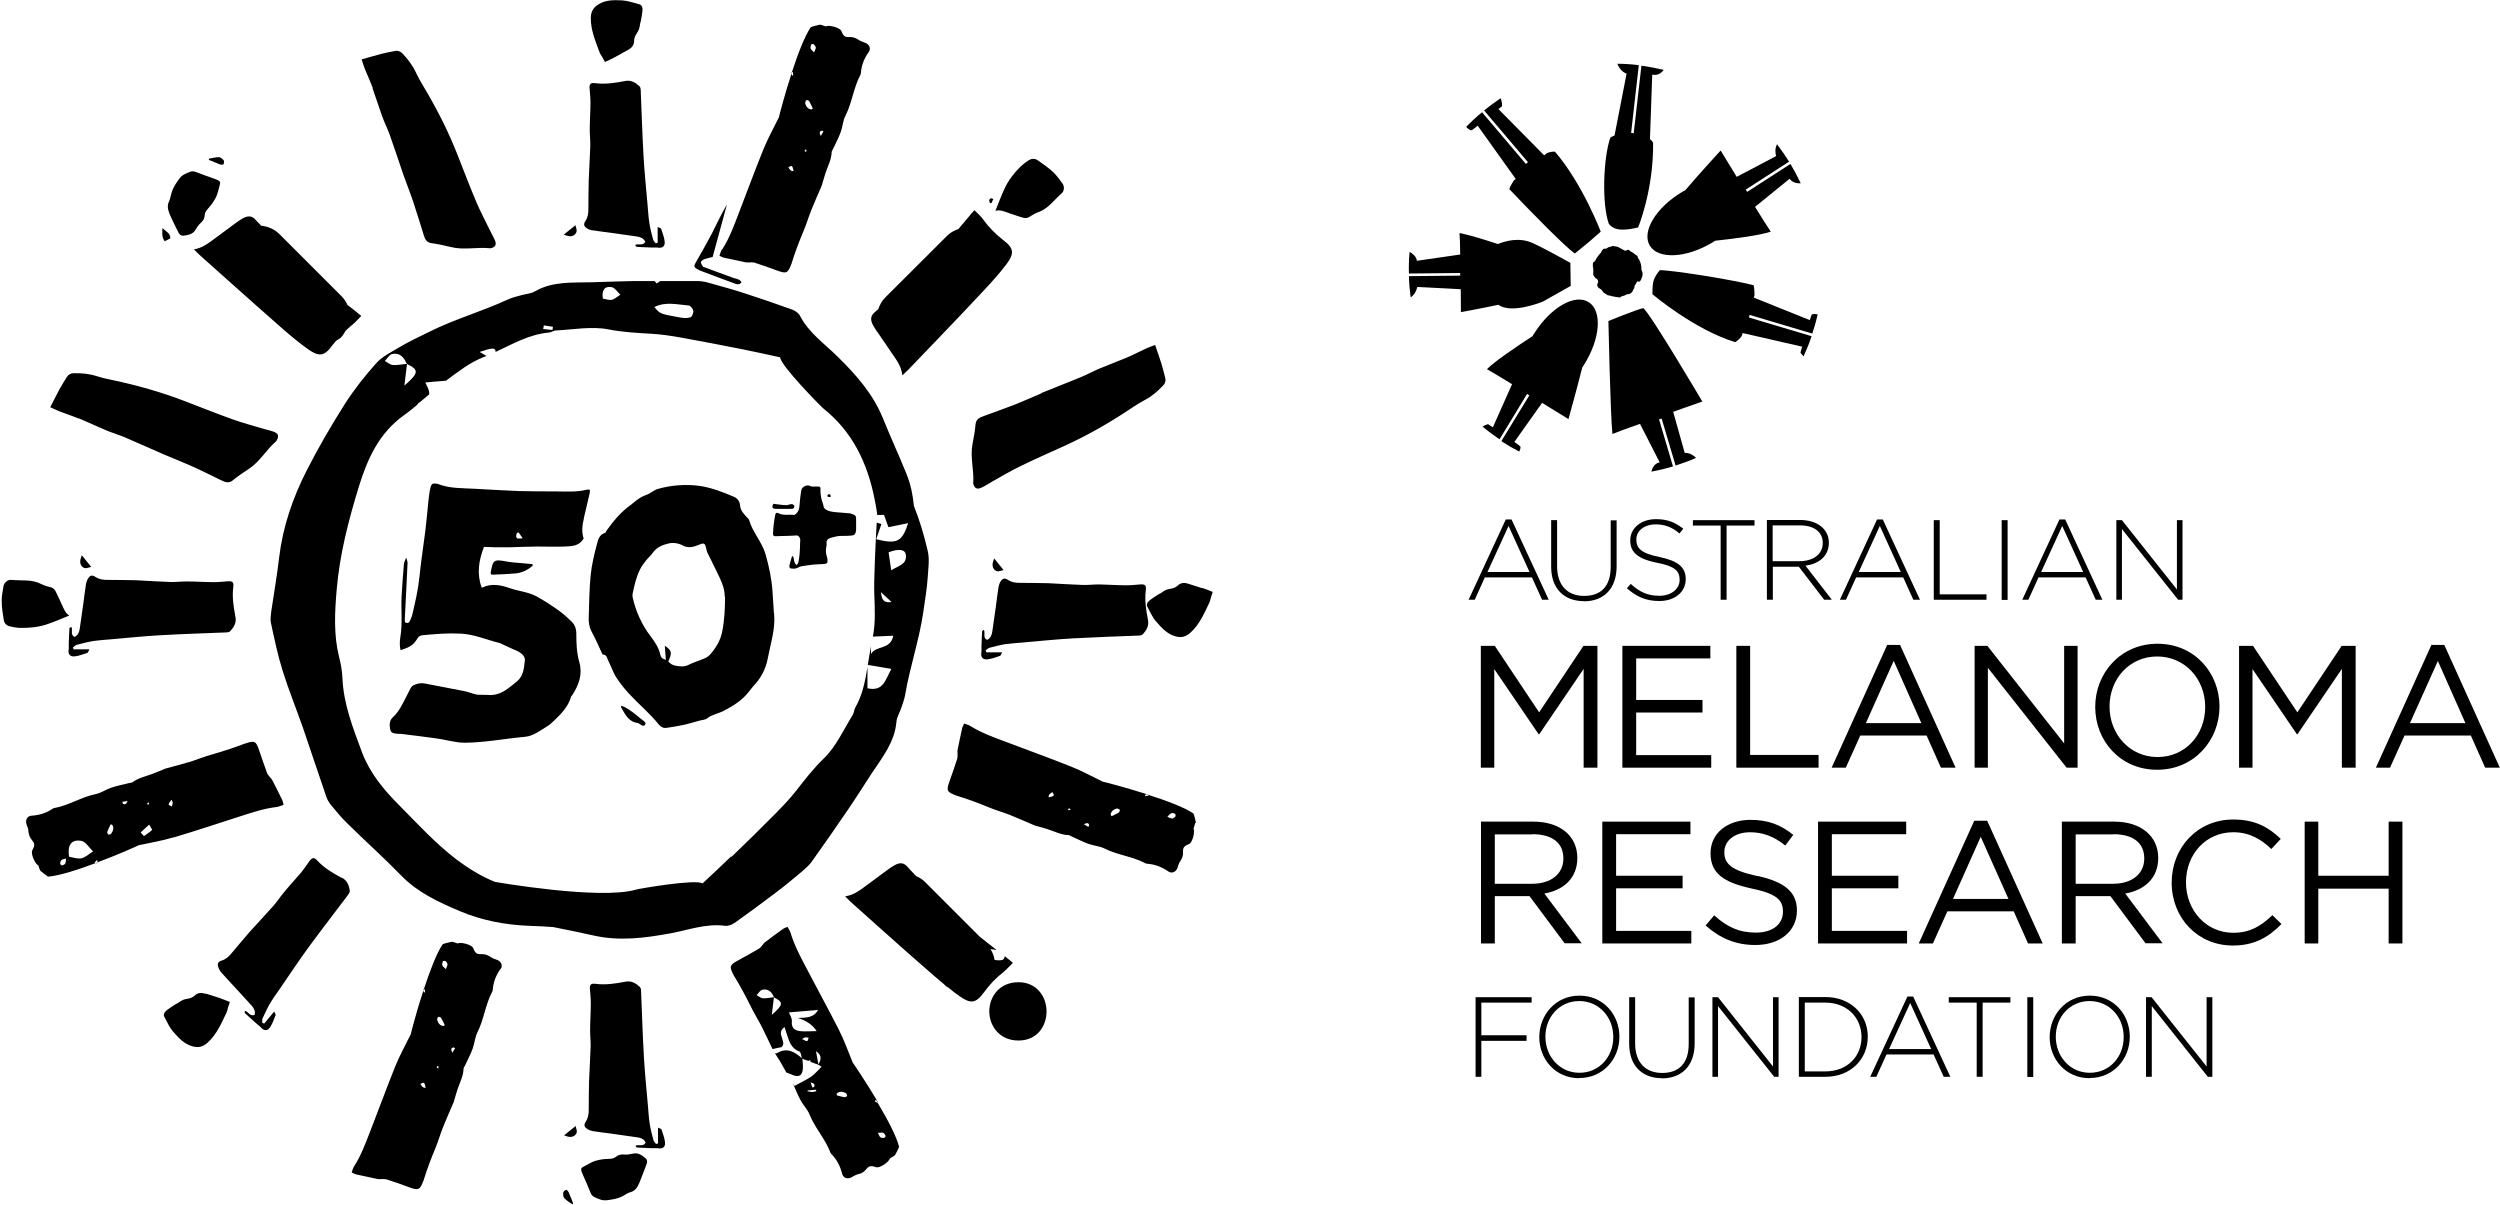 <svg width="193" height="93" viewBox="0 0 193 93" fill="none" xmlns="http://www.w3.org/2000/svg">
<path d="M137.119 12.049L134.074 13.653C133.387 12.521 132.834 11.618 132.834 11.618C132.834 11.618 131.285 13.302 130.099 14.69C130.018 14.731 129.951 14.771 129.87 14.812C127.835 16.024 126.717 17.884 127.364 18.962C128.01 20.04 130.18 19.932 132.201 18.719C132.268 18.679 132.336 18.625 132.417 18.584C133.939 18.423 135.866 18.167 136.702 17.884C136.486 17.574 136.028 16.833 135.489 15.97L138.157 13.801C138.386 14.124 138.777 14.165 139.019 14.151C138.777 13.639 138.507 13.141 138.224 12.655L134.883 14.812L134.775 14.636L138.117 12.48C137.82 12.009 137.51 11.564 137.187 11.133C137.025 11.456 137.039 11.766 137.119 12.063" fill="black"/>
<path d="M124.412 19.014C124.412 19.014 124.371 19.027 124.358 19.041C124.291 19.054 124.223 19.068 124.156 19.095C124.088 19.135 124.035 19.175 123.981 19.202C123.873 19.189 123.765 19.148 123.617 19.445C123.603 19.472 123.59 19.499 123.576 19.526C123.374 19.728 123.226 19.957 123.118 20.186C123.024 20.213 122.957 20.24 122.97 20.483V20.523C122.97 20.523 122.97 20.55 122.957 20.563C122.957 20.577 122.97 20.59 122.983 20.604C122.983 20.779 123.01 20.833 123.01 20.9C122.997 20.981 122.997 21.062 122.997 21.143C122.983 21.291 123.118 21.358 123.145 21.439C123.186 21.534 123.307 21.453 123.374 21.709C123.415 21.843 123.199 21.938 123.374 22.18C123.415 22.248 123.536 22.275 123.644 22.383C123.752 22.504 123.738 22.571 123.913 22.666C123.954 22.679 123.981 22.706 124.021 22.719C124.048 22.746 124.088 22.773 124.115 22.8C124.156 22.8 124.21 22.8 124.25 22.814C124.344 22.841 124.439 22.868 124.493 22.881C124.641 22.881 124.627 22.922 124.83 22.935C125.032 22.948 124.978 23.029 125.193 22.881C125.207 22.881 125.22 22.868 125.22 22.854C125.22 22.854 125.247 22.854 125.261 22.854C125.369 22.841 125.476 22.787 125.598 22.719C125.773 22.706 125.894 22.692 126.015 22.517C126.069 22.436 126.083 22.383 126.096 22.342C126.231 22.207 126.137 22.113 126.231 21.992C126.285 21.938 126.312 21.884 126.325 21.843C126.352 21.79 126.379 21.749 126.406 21.709C126.527 21.817 126.662 21.695 126.689 21.574C126.73 21.52 126.77 21.385 126.797 21.278C126.837 21.022 126.756 20.941 126.716 20.819C126.716 20.752 126.716 20.698 126.716 20.631C126.689 20.348 126.595 20.092 126.433 19.876C126.433 19.782 126.433 19.782 126.339 19.715C126.298 19.688 126.271 19.661 126.231 19.647C126.083 19.499 126.029 19.499 125.854 19.391C125.665 19.148 125.584 19.391 125.436 19.351C125.126 19.216 124.937 19 124.614 19.014C124.574 18.987 124.533 18.973 124.425 19.014" fill="black"/>
<path d="M115.68 23.529C116.691 24.283 119.103 23.286 119.103 23.286L121.259 22.073L121.232 20.294C121.232 20.294 119.292 19.203 118.308 18.758C117.284 18.3 116.233 18.597 115.64 18.839C114.494 18.462 113.322 18.111 112.675 17.99C112.702 18.273 112.716 18.907 112.729 19.648L109.387 20.133C109.334 19.769 109.01 19.553 108.821 19.445C108.768 19.998 108.754 20.564 108.768 21.116L112.729 21.076V21.278L108.768 21.319C108.781 21.871 108.835 22.424 108.902 22.962C109.199 22.747 109.347 22.464 109.414 22.154L112.77 22.329C112.783 23.326 112.783 24.094 112.783 24.094C112.783 24.094 114.211 23.838 115.68 23.529Z" fill="black"/>
<path d="M115.936 34.079C116.368 34.362 116.812 34.618 117.284 34.86C117.351 34.712 117.419 34.55 117.365 34.469C117.338 34.429 117.163 34.294 116.907 34.119L119.049 31.101C120.181 31.801 121.084 32.354 121.084 32.354C121.084 32.354 121.704 30.144 122.148 28.379C122.189 28.311 122.243 28.23 122.283 28.163C123.55 26.169 123.711 23.999 122.647 23.326C121.582 22.652 119.709 23.73 118.443 25.738C118.389 25.805 118.348 25.886 118.308 25.953C117.028 26.789 115.411 27.88 114.791 28.5C115.128 28.689 115.869 29.133 116.731 29.659L115.249 32.987C115.02 32.839 114.872 32.745 114.872 32.745C114.872 32.745 114.629 32.812 114.454 32.933C114.872 33.284 115.317 33.607 115.761 33.917L117.89 30.413L118.065 30.521L115.923 34.025L115.936 34.079Z" fill="black"/>
<path d="M127.592 22.733C127.592 22.733 130.785 25.442 133.952 26.412C134.316 26.21 134.464 25.927 134.464 25.927L134.532 25.711L139.126 26.762C139.046 27.032 138.992 27.22 138.992 27.22C138.992 27.22 139.1 27.382 139.234 27.517C139.463 27.018 139.679 26.493 139.854 25.954L135.017 24.512L135.071 24.31L139.908 25.752C140.002 25.455 140.097 25.159 140.178 24.862C140.231 24.66 140.272 24.458 140.326 24.269C140.151 24.242 139.935 24.215 139.868 24.296C139.841 24.323 139.787 24.485 139.719 24.714L135.394 22.976L135.448 22.787C135.448 22.787 135.448 22.235 135.38 22.019C133.548 21.547 128.885 20.833 128.131 20.86C127.484 21.642 127.605 22.032 127.565 22.747" fill="black"/>
<path d="M120.06 11.711C119.642 11.684 119.386 11.846 119.386 11.846L119.211 11.994L115.68 8.423C115.856 8.289 115.963 8.194 115.963 8.194C115.963 8.194 115.963 7.777 115.842 7.588C115.411 7.884 114.98 8.194 114.575 8.531L117.958 12.52L117.796 12.655L114.414 8.666C113.983 9.016 113.578 9.394 113.188 9.798C113.322 9.933 113.497 10.081 113.592 10.054C113.632 10.054 113.834 9.906 114.077 9.703L117.014 13.813L116.866 13.935C116.866 13.935 116.57 14.393 116.516 14.595C117.796 15.956 120.949 19.19 121.582 19.567C122.795 18.584 122.674 18.678 123.577 17.883C123.577 17.883 122.175 14.191 120.046 11.711" fill="black"/>
<path d="M124.169 24.798C124.169 24.798 124.318 31.939 124.479 33.503C124.83 33.354 125.652 33.058 126.608 32.721L128.131 35.699H128.104C127.7 35.793 127.552 36.144 127.484 36.413C128.05 36.305 128.616 36.171 129.155 36.009L128.077 32.371L128.279 32.317L129.357 35.942C129.896 35.766 130.422 35.578 130.934 35.349C130.651 35.066 130.354 34.958 130.058 34.958L129.169 31.791C130.422 31.347 131.419 30.996 131.419 30.996C131.419 30.996 127.417 24.218 126.864 23.787C126.325 23.895 124.169 24.784 124.169 24.784" fill="black"/>
<path d="M124.318 10.622C123.766 12.212 123.658 15.756 124.197 17.265C124.642 17.912 125.625 17.75 126.461 17.561C126.461 17.561 127.66 14.705 127.62 11.013C127.539 10.878 127.458 10.797 127.377 10.743L127.552 5.771C127.552 5.771 127.606 5.771 127.633 5.771C128.01 5.838 128.28 5.609 128.442 5.394C127.862 5.259 127.296 5.151 126.717 5.07L126.124 10.285L125.922 10.258L126.515 5.03C125.962 4.962 125.423 4.922 124.871 4.922C124.871 4.922 124.871 4.935 124.871 4.949C125.032 5.34 125.275 5.569 125.571 5.69L124.642 10.46C124.534 10.501 124.412 10.554 124.345 10.608" fill="black"/>
<path d="M119.049 46.302L118.267 44.577H114.629L113.848 46.302H113.376L116.246 40.103H116.691L119.561 46.302H119.062H119.049ZM116.462 40.602L114.831 44.16H118.079L116.462 40.602Z" fill="black"/>
<path d="M122.27 46.409C120.788 46.409 119.75 45.479 119.75 43.754V40.156H120.208V43.714C120.208 45.169 120.99 46.004 122.297 46.004C123.604 46.004 124.345 45.25 124.345 43.767V40.17H124.803V43.714C124.803 45.479 123.779 46.422 122.283 46.422" fill="black"/>
<path d="M128.077 46.398C127.093 46.398 126.339 46.075 125.598 45.414L125.894 45.077C126.568 45.697 127.201 45.994 128.104 45.994C129.007 45.994 129.667 45.482 129.667 44.767C129.667 44.094 129.33 43.716 127.929 43.447C126.447 43.15 125.854 42.652 125.854 41.709C125.854 40.779 126.689 40.078 127.835 40.078C128.724 40.078 129.317 40.321 129.95 40.819L129.654 41.183C129.074 40.684 128.495 40.482 127.821 40.482C126.918 40.482 126.325 40.994 126.325 41.641C126.325 42.315 126.662 42.706 128.117 43.002C129.546 43.299 130.139 43.797 130.139 44.7C130.139 45.711 129.29 46.398 128.104 46.398" fill="black"/>
<path d="M133.292 40.574V46.301H132.834V40.574H130.691V40.156H135.448V40.574H133.292Z" fill="black"/>
<path d="M140.825 46.301L138.871 43.754H136.863V46.301H136.405V40.143H138.992C140.313 40.143 141.188 40.87 141.188 41.894C141.188 42.945 140.42 43.525 139.383 43.673L141.417 46.301H140.838H140.825ZM140.717 41.908C140.717 41.086 140.07 40.56 138.952 40.56H136.849V43.323H138.925C139.949 43.323 140.717 42.811 140.717 41.921V41.908Z" fill="black"/>
<path d="M147.711 46.302L146.929 44.577H143.291L142.509 46.302H142.038L144.908 40.103H145.352L148.223 46.302H147.724H147.711ZM145.123 40.602L143.493 44.16H146.74L145.123 40.602Z" fill="black"/>
<path d="M149.287 46.301V40.156H149.745V45.883H153.357V46.301H149.287Z" fill="black"/>
<path d="M154.987 40.156H154.529V46.314H154.987V40.156Z" fill="black"/>
<path d="M161.792 46.302L161.01 44.577H157.372L156.59 46.302H156.119L158.989 40.103H159.434L162.304 46.302H161.805H161.792ZM159.204 40.602L157.574 44.16H160.821L159.204 40.602Z" fill="black"/>
<path d="M168.152 46.301L163.813 40.843V46.301H163.382V40.156H163.813L168.058 45.506V40.156H168.489V46.301H168.152Z" fill="black"/>
<path d="M118.834 56.678H118.78L115.357 51.652V59.265H114.32V49.859H115.398L118.82 54.993L122.243 49.859H123.321V59.265H122.257V51.638L118.834 56.678Z" fill="black"/>
<path d="M132.039 50.83H126.312V54.037H131.433V55.007H126.312V58.295H132.106V59.265H125.248V49.859H132.039V50.83Z" fill="black"/>
<path d="M134.046 49.859H135.111V58.281H140.393V59.265H134.046V49.859Z" fill="black"/>
<path d="M150.985 59.264H149.839L148.734 56.785H143.614L142.495 59.264H141.404L145.689 49.791H146.686L150.971 59.264H150.985ZM146.187 51.031L144.045 55.828H148.33L146.201 51.031H146.187Z" fill="black"/>
<path d="M159.353 49.859H160.39V59.265H159.541L153.464 51.557V59.265H152.44V49.859H153.424L159.353 57.392V49.859Z" fill="black"/>
<path d="M166.535 59.426C163.678 59.426 161.751 57.189 161.751 54.575C161.751 51.961 163.705 49.697 166.562 49.697C169.419 49.697 171.346 51.948 171.346 54.548C171.346 57.149 169.392 59.426 166.535 59.426ZM166.535 50.681C164.393 50.681 162.856 52.406 162.856 54.548C162.856 56.691 164.42 58.443 166.562 58.443C168.705 58.443 170.241 56.731 170.241 54.575C170.241 52.419 168.678 50.681 166.535 50.681Z" fill="black"/>
<path d="M177.369 56.678H177.315L173.893 51.652V59.265H172.855V49.859H173.933L177.356 54.993L180.778 49.859H181.856V59.265H180.792V51.638L177.369 56.678Z" fill="black"/>
<path d="M193 59.264H191.854L190.749 56.785H185.629L184.51 59.264H183.419L187.704 49.791H188.701L192.986 59.264H193ZM188.203 51.031L186.047 55.828H190.332L188.203 51.031Z" fill="black"/>
<path d="M120.801 72.835L118.079 69.183H115.398V72.835H114.333V63.43H118.376C120.451 63.43 121.771 64.548 121.771 66.233C121.771 67.809 120.693 68.725 119.224 68.981L122.108 72.822H120.801V72.835ZM118.295 64.413H115.398V68.227H118.281C119.696 68.227 120.693 67.499 120.693 66.273C120.693 65.047 119.804 64.4 118.295 64.4" fill="black"/>
<path d="M130.503 64.4H124.763V67.607H129.897V68.577H124.763V71.865H130.57V72.835H123.698V63.43H130.503V64.4Z" fill="black"/>
<path d="M135.664 67.618C137.753 68.077 138.723 68.845 138.723 70.287C138.723 71.917 137.375 72.954 135.516 72.954C134.02 72.954 132.807 72.456 131.675 71.445L132.336 70.664C133.319 71.553 134.249 71.998 135.556 71.998C136.863 71.998 137.645 71.338 137.645 70.381C137.645 69.492 137.173 68.993 135.206 68.589C133.05 68.117 132.053 67.416 132.053 65.867C132.053 64.317 133.36 63.293 135.138 63.293C136.513 63.293 137.483 63.684 138.44 64.452L137.82 65.274C136.944 64.56 136.068 64.25 135.111 64.25C133.885 64.25 133.117 64.923 133.117 65.786C133.117 66.648 133.602 67.187 135.664 67.632" fill="black"/>
<path d="M147.158 64.4H141.418V67.607H146.552V68.577H141.418V71.865H147.225V72.835H140.353V63.43H147.158V64.4Z" fill="black"/>
<path d="M157.709 72.834H156.564L155.459 70.355H150.338L149.22 72.834H148.128L152.413 63.361H153.411L157.696 72.834H157.709ZM152.912 64.601L150.77 69.398H155.055L152.912 64.601Z" fill="black"/>
<path d="M165.645 72.835L162.923 69.183H160.242V72.835H159.177V63.43H163.22C165.281 63.43 166.615 64.548 166.615 66.233C166.615 67.809 165.537 68.725 164.069 68.981L166.952 72.822H165.645V72.835ZM163.139 64.413H160.242V68.227H163.125C164.54 68.227 165.537 67.499 165.537 66.273C165.537 65.047 164.648 64.4 163.139 64.4" fill="black"/>
<path d="M172.37 72.995C169.661 72.995 167.653 70.865 167.653 68.144C167.653 65.422 169.648 63.266 172.41 63.266C174.121 63.266 175.132 63.872 176.075 64.761L175.348 65.543C174.553 64.788 173.663 64.249 172.397 64.249C170.308 64.249 168.758 65.934 168.758 68.117C168.758 70.3 170.335 72.011 172.397 72.011C173.69 72.011 174.526 71.512 175.428 70.65L176.129 71.337C175.145 72.334 174.067 72.995 172.37 72.995Z" fill="black"/>
<path d="M178.972 68.604V72.835H177.921V63.43H178.972V67.607H184.403V63.43H185.467V72.835H184.403V68.604H178.972Z" fill="black"/>
<path d="M114.36 77.402V79.922H117.85V80.353H114.36V83.129H113.915V76.984H118.241V77.402H114.36Z" fill="black"/>
<path d="M121.919 83.237C120.059 83.237 118.833 81.755 118.833 80.07C118.833 78.373 120.073 76.863 121.932 76.863C123.792 76.863 125.018 78.346 125.018 80.03C125.018 80.03 125.018 80.034 125.018 80.043C125.018 81.728 123.778 83.224 121.919 83.224M124.546 80.043C124.546 78.521 123.441 77.281 121.919 77.281C120.396 77.281 119.305 78.507 119.305 80.03C119.305 81.566 120.41 82.819 121.932 82.819C123.455 82.819 124.546 81.593 124.546 80.07V80.043Z" fill="black"/>
<path d="M128.293 83.237C126.811 83.237 125.773 82.307 125.773 80.582V76.984H126.232V80.542C126.232 81.997 127.013 82.832 128.32 82.832C129.627 82.832 130.368 82.078 130.368 80.596V76.998H130.827V80.542C130.827 82.307 129.802 83.25 128.307 83.25" fill="black"/>
<path d="M136.97 83.129L132.631 77.672V83.129H132.2V76.984H132.631L136.876 82.334V76.984H137.307V83.129H136.97Z" fill="black"/>
<path d="M140.919 83.129H138.871V76.971H140.919C142.846 76.971 144.193 78.291 144.193 80.029C144.193 81.781 142.859 83.129 140.919 83.129ZM143.708 80.056C143.708 78.601 142.63 77.402 140.919 77.402H139.329V82.711H140.919C142.63 82.711 143.708 81.539 143.708 80.07V80.056Z" fill="black"/>
<path d="M150.055 83.13L149.273 81.405H145.635L144.853 83.13H144.382L147.252 76.932H147.697L150.567 83.13H150.068H150.055ZM147.468 77.43L145.837 80.988H149.085L147.468 77.43Z" fill="black"/>
<path d="M153.059 77.402V83.129H152.601V77.402H150.445V76.984H155.202V77.402H153.059Z" fill="black"/>
<path d="M156.967 76.984H156.509V83.142H156.967V76.984Z" fill="black"/>
<path d="M161.32 83.237C159.461 83.237 158.234 81.755 158.234 80.07C158.234 78.373 159.474 76.863 161.334 76.863C163.193 76.863 164.419 78.346 164.419 80.03C164.419 80.03 164.419 80.034 164.419 80.043C164.419 81.728 163.18 83.224 161.32 83.224M163.948 80.043C163.948 78.521 162.843 77.281 161.32 77.281C159.797 77.281 158.706 78.507 158.706 80.03C158.706 81.566 159.811 82.819 161.334 82.819C162.856 82.819 163.948 81.593 163.948 80.07V80.043Z" fill="black"/>
<path d="M170.443 83.129L166.118 77.672V83.129H165.673V76.984H166.104L170.349 82.334V76.984H170.793V83.129H170.443Z" fill="black"/>
<path d="M64.125 38.366C64.138 38.191 64.085 38.124 63.963 38.164C63.923 38.164 63.882 38.232 63.869 38.272C63.869 38.299 63.909 38.353 63.95 38.366C64.004 38.38 64.071 38.366 64.125 38.366ZM61.053 39.283C61.053 39.283 61.106 39.283 61.147 39.283C61.228 39.269 61.309 39.229 61.322 39.135C61.336 39.027 61.268 38.959 61.187 38.932C61.133 38.905 61.066 38.932 60.999 38.932C60.904 38.946 60.81 39 60.729 39C60.527 39 60.312 38.973 60.109 38.946C59.975 38.932 59.826 38.905 59.705 38.892C59.57 39.148 59.624 39.283 59.894 39.283C60.285 39.283 60.689 39.283 61.08 39.283M61.457 41.331C61.592 41.331 61.659 41.385 61.726 41.493C61.807 41.627 61.78 41.762 61.767 41.91C61.767 42.207 61.753 42.503 61.726 42.8C61.713 43.002 61.672 43.217 61.632 43.406C61.619 43.487 61.551 43.554 61.497 43.622C61.376 43.527 61.336 43.419 61.309 43.298C61.295 43.19 61.268 43.069 61.241 42.961C61.214 42.961 61.187 42.948 61.16 42.934C61.16 42.961 61.133 42.988 61.12 43.015C61.053 43.244 60.985 43.473 60.931 43.703C60.931 43.756 60.985 43.878 61.026 43.878C61.201 43.905 61.389 43.932 61.565 43.837C61.686 43.77 61.821 43.716 61.956 43.703C62.252 43.649 62.548 43.622 62.845 43.581C63.007 43.568 63.168 43.568 63.33 43.554C63.451 43.554 63.572 43.554 63.694 43.527C63.855 43.5 63.882 43.46 63.882 43.312C63.882 43.19 63.882 43.069 63.828 42.961C63.761 42.719 63.734 42.476 63.788 42.234C63.801 42.153 63.828 42.072 63.815 41.991C63.775 41.708 63.909 41.574 64.192 41.506C64.475 41.425 64.745 41.358 65.041 41.371C65.284 41.371 65.513 41.371 65.755 41.344C65.931 41.331 66.025 41.25 66.065 41.075C66.092 40.994 66.092 40.9 66.092 40.805C66.092 40.59 66.092 40.374 66.092 40.159C66.092 39.822 66.092 39.781 65.688 39.647C65.621 39.62 65.553 39.633 65.486 39.62C65.162 39.593 64.826 39.566 64.502 39.539C64.26 39.512 64.004 39.485 63.775 39.35C63.68 39.283 63.613 39.229 63.586 39.121C63.559 38.892 63.438 38.676 63.397 38.434C63.357 38.218 63.33 38.016 63.343 37.8C63.343 37.585 63.316 37.558 63.101 37.558C62.885 37.558 62.656 37.612 62.454 37.477C62.454 37.477 62.427 37.477 62.414 37.477C62.131 37.464 61.888 37.625 61.848 37.908C61.794 38.259 61.753 38.609 61.726 38.973C61.713 39.242 61.659 39.485 61.443 39.673C61.389 39.714 61.322 39.768 61.282 39.754C60.891 39.7 60.473 39.822 60.096 39.62C59.975 39.552 59.88 39.593 59.853 39.727C59.8 40.01 59.746 40.293 59.719 40.576C59.692 40.778 59.692 40.994 59.678 41.196C59.678 41.331 59.719 41.398 59.853 41.398C59.975 41.398 60.096 41.385 60.217 41.385C60.608 41.385 61.012 41.358 61.403 41.344M49.154 55.224C48.777 54.941 48.427 54.631 47.968 54.483C47.968 54.536 47.941 54.563 47.941 54.59C48.251 55.116 48.494 55.709 49.222 55.816C49.316 55.83 49.397 55.911 49.491 55.965C49.599 56.032 49.707 56.072 49.801 55.951C49.882 55.83 49.801 55.749 49.707 55.668C49.518 55.533 49.343 55.385 49.168 55.237M55.946 46.034C55.946 45.522 55.77 45.063 55.568 44.619C55.258 43.959 54.935 43.325 54.612 42.665C54.571 42.571 54.544 42.476 54.531 42.382C54.423 41.91 54.369 41.883 53.924 42.072C53.52 42.234 53.129 42.342 52.685 42.099C52.388 41.937 51.957 41.87 51.634 41.951C51.162 42.059 50.69 42.247 50.394 42.678C50.246 42.894 50.044 43.056 49.882 43.258C49.72 43.473 49.545 43.689 49.424 43.932C49.114 44.538 48.966 45.212 48.831 45.872C48.817 45.953 48.831 46.047 48.844 46.128C49.087 47.206 49.532 48.203 50.205 49.093C50.542 49.537 50.852 49.982 50.973 50.534C51.014 50.736 51.122 50.858 51.404 50.939C51.391 50.736 51.378 50.575 51.364 50.413C51.351 50.238 51.337 50.063 51.324 49.847C51.863 50.224 51.903 50.386 51.593 51.06C51.741 51.248 51.93 51.356 52.173 51.397C52.51 51.451 52.833 51.505 53.183 51.316C53.56 51.114 53.992 51.006 54.383 50.831C54.544 50.763 54.719 50.656 54.841 50.507C55.272 50.009 55.609 49.456 55.743 48.809C55.932 47.907 55.973 46.977 55.973 46.061M59.759 47.341C59.88 48.54 59.489 49.672 59.274 50.817C59.126 51.639 58.735 52.38 58.142 52.987C58.048 53.095 57.953 53.216 57.873 53.324C57.334 54.051 56.592 54.509 55.797 54.914C55.407 55.102 54.949 55.17 54.598 55.453C54.45 55.574 54.221 55.574 54.019 55.628C53.641 55.736 53.264 55.843 52.887 55.938C52.402 56.046 51.917 56.126 51.431 56.194C51.189 56.221 51.014 56.113 50.839 55.911C50.515 55.507 50.151 55.129 49.774 54.766C48.992 54.011 48.197 53.256 47.605 52.34C47.335 51.936 47.187 51.451 46.958 51.006C46.864 50.831 46.864 50.534 46.54 50.534C46.513 50.534 46.473 50.453 46.459 50.4C46.203 49.861 45.974 49.308 45.691 48.796C45.489 48.432 45.435 48.055 45.449 47.678C45.489 46.586 45.489 45.508 45.597 44.43C45.678 43.595 45.88 42.773 46.095 41.964C46.176 41.641 46.284 41.264 46.702 41.142C46.756 41.129 46.783 41.035 46.823 40.967C47.362 40.212 47.955 39.498 48.723 38.959C48.777 38.919 48.831 38.865 48.885 38.825C49.181 38.582 49.491 38.34 49.868 38.218C50.192 38.11 50.461 37.841 50.785 37.747C51.297 37.598 51.836 37.504 52.361 37.464C52.954 37.423 53.56 37.437 54.14 37.531C55.016 37.679 55.838 38.003 56.66 38.353C56.943 38.474 57.105 38.717 57.131 39C57.158 39.404 57.401 39.647 57.644 39.916C57.711 39.997 57.805 40.064 57.832 40.145C58.102 41.102 58.816 41.816 59.099 42.786C59.368 43.73 59.57 44.673 59.638 45.656C59.678 46.222 59.705 46.788 59.746 47.341M39.129 43.352C38.118 43.163 38.051 43.204 37.876 44.242C37.876 44.269 37.903 44.295 37.916 44.349C37.97 44.349 38.037 44.376 38.105 44.363C38.671 44.336 39.237 44.322 39.803 44.269C40.315 44.215 40.746 43.999 41.123 43.675C41.123 43.635 41.123 43.595 41.11 43.554C40.881 43.527 40.651 43.514 40.422 43.487C39.991 43.447 39.56 43.433 39.129 43.352ZM40.342 41.547C40.207 41.344 40.126 41.223 40.032 41.102C39.991 41.115 39.951 41.129 39.91 41.142C39.87 41.291 39.776 41.439 39.937 41.56C39.991 41.6 40.126 41.56 40.328 41.56M45.085 39.983C44.95 40.522 44.883 41.061 45.058 41.574C44.708 42.166 44.155 42.166 43.602 42.193C42.888 42.22 42.161 42.193 41.447 42.193C40.773 42.193 40.112 42.234 39.439 42.247C39.008 42.247 38.563 42.247 38.132 42.247C37.889 42.247 37.633 42.22 37.364 42.22C36.959 43.258 36.798 44.282 37.175 45.333C37.215 45.333 37.229 45.36 37.242 45.36C37.97 44.996 38.711 45.185 39.385 45.414C40.045 45.643 40.759 45.697 41.379 46.02C41.986 46.344 42.578 46.734 43.144 47.139C43.481 47.381 43.791 47.664 44.088 47.947C44.371 48.203 44.492 48.527 44.492 48.931C44.492 49.658 44.519 50.4 44.721 51.114C44.99 52.03 44.694 52.852 44.209 53.62C44.169 53.688 44.088 53.755 44.074 53.822C43.858 54.55 43.346 55.089 42.807 55.601C42.632 55.763 42.457 55.951 42.242 56.072C41.703 56.396 41.191 56.814 40.544 56.881C38.994 57.016 37.458 57.326 35.895 57.339C35.127 57.339 34.413 57.097 33.671 57.002C32.755 56.881 31.852 56.76 30.936 56.652C30.882 56.652 30.842 56.652 30.788 56.652C30.518 56.625 30.195 56.652 30.128 56.329C30.06 55.992 30.033 55.641 30.343 55.358C30.572 55.156 30.761 54.887 30.922 54.617C31.206 54.132 31.435 53.62 31.704 53.121C31.758 53.027 31.839 52.933 31.947 52.892C32.23 52.758 32.513 52.704 32.822 52.771C33.82 52.973 34.83 53.148 35.827 53.351C36.043 53.391 36.245 53.472 36.447 53.526C36.582 53.566 36.73 53.62 36.879 53.634C37.135 53.647 37.391 53.634 37.633 53.647C38.334 53.728 38.9 53.418 39.412 53C39.6 52.852 39.789 52.717 39.964 52.556C40.422 52.138 40.449 51.558 40.517 51.006C40.557 50.669 40.288 50.467 40.032 50.305C39.924 50.238 39.789 50.197 39.668 50.144C39.331 49.995 39.008 49.834 38.671 49.685C38.63 49.658 38.576 49.632 38.536 49.632C37.552 49.389 36.623 48.971 35.585 48.917C34.588 48.863 33.617 48.944 32.634 49.039C32.459 49.052 32.337 49.119 32.23 49.281C31.92 49.793 31.664 49.955 30.922 50.197C30.842 49.847 30.855 49.497 30.909 49.173C31.084 48.122 30.95 47.071 31.003 46.02C31.044 45.212 31.111 44.39 31.179 43.581C31.179 43.433 31.273 43.298 31.354 43.042C31.408 43.258 31.475 43.352 31.462 43.46C31.394 44.929 31.327 46.384 31.246 47.853C31.246 47.92 31.259 47.987 31.273 48.041C31.462 48.149 31.583 48.082 31.65 47.92C31.731 47.745 31.812 47.556 31.852 47.354C32.068 46.424 32.283 45.508 32.378 44.551C32.499 43.352 32.688 42.166 32.836 40.98C32.93 40.199 32.998 39.417 33.078 38.649C33.119 38.312 33.146 37.989 33.227 37.666C33.294 37.342 33.415 37.288 33.725 37.342C33.752 37.342 33.793 37.342 33.82 37.369C34.736 37.72 35.693 37.679 36.649 37.733C37.768 37.787 38.886 37.868 40.005 37.908C40.921 37.935 41.851 37.935 42.767 37.935C43.616 37.935 44.478 38.016 45.314 37.8C45.368 37.787 45.435 37.8 45.543 37.814C45.529 37.949 45.543 38.056 45.502 38.164C45.354 38.798 45.206 39.431 45.058 40.064M67.777 87.456C67.858 87.604 67.885 87.739 67.965 87.793C68.033 87.847 68.167 87.86 68.248 87.847C68.302 87.847 68.383 87.712 68.37 87.685C68.329 87.591 68.262 87.483 68.181 87.456C68.073 87.415 67.952 87.456 67.777 87.456ZM65.392 84.586C65.392 84.518 65.338 84.397 65.27 84.37C65.041 84.262 64.799 84.235 64.597 84.424C64.597 84.464 64.597 84.518 64.597 84.559C64.799 84.613 65.001 84.68 65.203 84.707C65.27 84.707 65.392 84.639 65.405 84.586M63.02 84.249C63.02 84.249 63.007 84.168 62.993 84.127C62.777 84.141 62.562 84.168 62.346 84.181C62.346 84.208 62.346 84.235 62.346 84.249C62.468 84.262 62.575 84.303 62.697 84.303C62.804 84.303 62.912 84.262 63.02 84.235M62.589 83.575C62.643 83.737 62.683 83.844 62.71 83.952C62.751 83.939 62.791 83.925 62.845 83.912C62.926 83.75 62.885 83.629 62.589 83.575ZM61.592 78.589C62.306 78.562 62.831 78.562 63.155 77.969C62.414 78.037 61.672 78.091 60.904 78.158C60.972 78.347 61.16 78.616 61.133 78.859C61.08 79.357 61.363 79.546 61.74 79.6C62.144 79.654 62.562 79.6 63.047 79.6C62.724 79.115 62.238 78.778 61.592 78.589ZM62.427 80.112C62.212 80.058 62.063 80.072 61.928 80.22C62.346 80.435 62.346 80.435 62.427 80.112ZM59.773 77.013V76.986H59.746C59.584 76.582 59.314 76.312 58.856 76.406C58.681 76.447 58.56 76.676 58.411 76.824C58.573 76.905 58.721 77.053 58.883 77.067C59.166 77.08 59.449 77.026 59.732 76.986C59.732 76.986 59.732 76.986 59.732 76.999C59.732 76.999 59.732 76.999 59.746 76.999C59.692 77.403 59.651 77.808 59.584 78.347C60.487 77.552 60.5 77.376 59.746 76.999M67.75 85.125C68.491 86.364 69.205 87.712 69.407 88.52C69.421 88.588 69.097 89.181 69.084 89.194C68.962 89.288 68.814 89.356 68.693 89.437C68.639 89.706 67.898 90.205 67.642 90.11C67.291 89.989 67.103 89.976 66.887 90.245C66.712 90.474 66.51 90.596 66.24 90.649C66.065 90.69 65.904 90.798 65.728 90.892C65.445 91.054 65.095 90.946 65.014 90.622C64.866 90.016 64.597 89.504 64.165 89.073C64.138 89.046 64.125 89.019 64.112 88.992C63.721 87.927 62.912 87.092 62.494 86.028C62.333 85.637 61.996 85.313 61.794 84.922C61.578 84.518 61.403 84.074 61.214 83.642C61.255 83.71 61.309 83.764 61.336 83.831C61.821 83.561 62.252 83.373 62.643 83.103C62.926 82.901 63.155 82.618 63.424 82.349C63.289 82.268 63.236 82.228 63.182 82.201C63.182 82.201 63.182 82.187 63.182 82.174C63.37 81.823 63.505 81.486 62.993 81.15C63.06 81.54 63.128 81.864 63.182 82.174V82.187C63.182 82.187 63.182 82.187 63.195 82.187C63.195 82.187 63.195 82.187 63.195 82.201C62.98 82.133 62.777 82.052 62.562 81.972C62.562 81.945 62.575 81.931 62.589 81.904C62.562 81.891 62.535 81.85 62.521 81.85C62.481 81.85 62.441 81.891 62.4 81.904C62.4 81.904 62.4 81.904 62.414 81.904C62.252 81.85 62.09 81.796 61.928 81.729C61.928 81.729 61.928 81.716 61.928 81.702C61.928 81.702 61.902 81.689 61.902 81.675C61.848 81.486 61.821 81.217 61.713 81.177C61.093 80.947 60.931 80.422 60.756 79.883C60.702 79.708 60.648 79.532 60.568 79.29C59.84 79.788 60.797 80.395 60.339 80.84C60.109 80.88 59.88 80.934 59.638 80.988C59.355 80.395 59.072 79.788 58.775 79.196C58.506 78.684 58.196 78.185 57.94 77.659C57.549 76.878 57.145 76.11 56.687 75.369C56.687 75.369 56.673 75.342 56.66 75.328C56.282 74.614 56.309 74.506 56.983 74.142C57.522 73.846 58.061 73.55 58.587 73.24C58.708 73.172 58.802 73.024 58.897 72.916C58.95 72.862 58.991 72.781 59.058 72.741C59.517 72.391 59.988 72.04 60.46 71.704C60.541 71.65 60.648 71.609 60.797 71.555C60.891 71.731 60.999 71.879 61.039 72.04C61.322 72.97 61.78 73.833 62.225 74.681C63.06 76.285 63.936 77.875 64.758 79.492C65.162 80.287 65.459 81.123 65.796 81.945C65.796 81.958 65.796 81.985 65.809 81.998C65.917 82.147 66.833 83.494 67.723 84.99C67.669 84.963 67.615 84.936 67.575 84.922C67.561 84.95 67.548 84.99 67.534 85.017C67.602 85.057 67.669 85.098 67.736 85.138L67.763 85.071M67.79 85.03C67.79 85.03 67.75 85.003 67.723 85.003C67.736 85.03 67.75 85.057 67.763 85.084C67.763 85.071 67.777 85.057 67.79 85.044M61.902 81.689C61.336 81.203 60.77 80.84 59.988 81.298C59.948 81.325 59.88 81.325 59.826 81.311C59.961 81.54 60.109 81.756 60.244 81.972C60.406 82.241 60.541 82.524 60.702 82.793C60.904 82.874 60.985 82.901 61.053 82.928C61.632 83.211 61.942 83.076 61.982 82.497C61.996 82.241 61.969 81.985 61.942 81.729C61.942 81.729 61.928 81.729 61.915 81.729C61.915 81.716 61.915 81.702 61.915 81.689M77.506 75.005C77.748 74.816 77.937 74.574 78.193 74.331C77.977 74.156 77.816 74.008 77.654 73.886C77.627 73.859 77.6 73.846 77.573 73.819C77.546 73.94 77.465 74.089 77.398 74.102C77.209 74.156 76.994 74.142 76.778 74.102C76.737 73.806 76.63 73.536 76.468 73.28C76.63 73.294 76.778 73.307 76.94 73.334C76.495 72.997 76.05 72.647 75.619 72.296L71.401 68.079C71.199 67.877 70.97 67.742 70.728 67.634C70.526 67.405 70.296 67.203 70.094 66.96C69.784 66.583 69.488 66.556 69.03 66.812C68.868 66.906 68.706 67.014 68.558 67.122C68.006 67.526 67.453 67.944 66.901 68.348C66.416 68.699 65.957 69.089 65.243 69.197C65.432 69.386 65.553 69.507 65.661 69.615C66.456 70.329 67.265 71.057 68.073 71.771C69.407 72.957 70.741 74.156 72.102 75.328C72.358 75.544 72.614 75.76 72.87 75.975L73.018 76.123C73.018 76.123 73.14 76.191 73.194 76.231C73.49 76.474 73.787 76.703 74.096 76.918C74.918 77.498 75.336 77.471 75.942 76.635C76.387 76.016 76.899 75.477 77.519 75.005M76.535 15.688C76.589 15.58 76.643 15.459 76.684 15.365C76.508 15.257 76.414 15.324 76.374 15.432C76.347 15.499 76.401 15.594 76.428 15.675C76.455 15.675 76.495 15.675 76.535 15.675M13.149 18.41C13.162 17.992 12.812 17.884 12.543 17.601C12.516 18.006 12.489 18.329 12.718 18.625C12.866 18.545 13.001 18.477 13.136 18.41M43.697 91.862C43.602 91.889 43.481 91.997 43.481 92.078C43.468 92.213 43.481 92.415 43.562 92.496C43.737 92.684 43.966 92.819 44.182 92.967C44.209 92.954 44.222 92.927 44.249 92.913C44.142 92.63 44.034 92.334 43.899 92.037C43.858 91.957 43.737 91.835 43.697 91.849M48.871 89.059C48.629 89.113 48.4 89.154 48.157 89.127C47.928 89.113 47.739 89.154 47.551 89.302C47.403 89.423 47.227 89.464 47.025 89.464C46.661 89.464 46.284 89.517 45.934 89.625C45.61 89.733 45.327 89.935 45.017 90.083C44.869 90.151 44.842 90.259 44.883 90.393C44.91 90.488 44.95 90.582 44.99 90.676C45.193 91.148 45.408 91.606 45.597 92.091C45.664 92.253 45.758 92.361 45.92 92.428C46.217 92.563 46.473 92.698 46.85 92.657C47.281 92.603 47.672 92.549 48.063 92.347C48.265 92.239 48.453 92.091 48.669 92.037C49.073 91.93 49.235 91.606 49.37 91.283C49.572 90.811 49.734 90.326 49.922 89.854C49.99 89.666 49.963 89.531 49.828 89.41C49.559 89.181 49.248 88.965 48.885 89.059M92.827 45.414C92.476 45.292 92.126 45.198 91.776 45.077C91.466 44.969 91.183 44.956 90.913 45.212C90.778 45.346 90.549 45.427 90.361 45.454C90.091 45.481 89.876 45.589 89.674 45.751C89.62 45.805 89.539 45.818 89.471 45.858C89.242 46.007 89 46.155 88.771 46.33C88.555 46.505 88.488 46.694 88.582 46.856C88.798 47.246 88.973 47.678 89.269 48.001C89.674 48.459 90.078 48.931 90.725 49.119C91.223 49.268 91.587 49.146 91.937 48.809C92.624 48.176 92.975 47.327 93.366 46.519C93.42 46.411 93.433 46.276 93.474 46.155C93.514 46.007 93.568 45.872 93.622 45.697C93.352 45.589 93.083 45.468 92.813 45.387M15.884 76.73C15.575 76.622 15.291 76.608 15.022 76.865C14.887 76.999 14.658 77.08 14.47 77.107C14.2 77.134 13.985 77.242 13.782 77.403C13.728 77.457 13.648 77.471 13.58 77.511C13.351 77.659 13.109 77.808 12.88 77.983C12.664 78.158 12.597 78.347 12.691 78.508C12.906 78.899 13.082 79.33 13.378 79.654C13.782 80.112 14.187 80.584 14.847 80.772C15.345 80.92 15.709 80.799 16.06 80.462C16.747 79.829 17.097 78.98 17.488 78.171C17.542 78.064 17.569 77.929 17.596 77.808C17.636 77.659 17.69 77.525 17.744 77.35C17.474 77.242 17.205 77.134 16.936 77.04C16.585 76.918 16.235 76.824 15.884 76.703M5.36 47.529C5.064 47.354 4.943 47.044 4.808 46.748C4.66 46.411 4.498 46.074 4.336 45.737C4.256 45.562 4.148 45.4 3.946 45.346C3.69 45.279 3.42 45.212 3.191 45.09C2.45 44.7 1.641 44.848 0.86 44.767C0.577 44.74 0.307 44.996 0.267 45.266C0.213 45.643 0.119 46.02 0.132 46.398C0.132 46.896 0.213 47.395 0.294 47.88C0.334 48.122 0.509 48.297 0.752 48.351C1.022 48.419 1.304 48.473 1.574 48.473C2.261 48.486 2.948 48.419 3.609 48.203C4.202 48.001 4.768 47.758 5.36 47.516M17.259 12.67C17.299 12.589 17.313 12.427 17.259 12.36C17.165 12.252 17.016 12.131 16.895 12.131C16.639 12.131 16.383 12.211 16.127 12.252C16.127 12.279 16.127 12.306 16.127 12.346C16.41 12.467 16.706 12.589 16.989 12.697C17.07 12.723 17.245 12.723 17.259 12.67ZM13.782 17.952C13.863 18.127 13.985 18.208 14.173 18.194C14.524 18.154 14.901 18.073 15.089 17.75C15.211 17.534 15.345 17.345 15.521 17.184C15.696 17.035 15.79 16.86 15.804 16.618C15.804 16.429 15.911 16.281 16.046 16.119C16.289 15.85 16.518 15.54 16.68 15.216C16.828 14.906 16.882 14.556 16.976 14.233C17.03 14.085 16.976 13.99 16.841 13.923C16.747 13.869 16.652 13.842 16.558 13.802C16.073 13.626 15.588 13.465 15.116 13.276C14.941 13.209 14.806 13.209 14.645 13.276C14.348 13.397 14.065 13.492 13.85 13.788C13.594 14.138 13.365 14.462 13.243 14.88C13.176 15.095 13.149 15.338 13.055 15.54C12.866 15.904 12.987 16.241 13.109 16.564C13.311 17.035 13.553 17.48 13.769 17.938M46.473 4.369C46.54 4.504 46.621 4.625 46.702 4.787C46.971 4.665 47.241 4.544 47.483 4.409C47.807 4.234 48.13 4.046 48.453 3.87C48.75 3.709 48.952 3.52 48.952 3.143C48.952 2.954 49.046 2.739 49.154 2.577C49.316 2.361 49.383 2.132 49.41 1.876C49.41 1.795 49.451 1.728 49.464 1.661C49.518 1.378 49.572 1.108 49.599 0.825C49.626 0.542 49.532 0.38 49.343 0.326C48.912 0.219 48.48 0.057 48.036 0.03C47.416 0.003 46.796 -0.024 46.217 0.326C45.772 0.596 45.61 0.933 45.61 1.418C45.61 2.348 45.974 3.183 46.284 4.032C46.325 4.153 46.405 4.248 46.473 4.369ZM77.829 16.429C78.179 16.55 78.53 16.672 78.88 16.779C79.069 16.833 79.244 16.874 79.433 16.766C79.662 16.631 79.891 16.47 80.133 16.389C80.928 16.119 81.373 15.432 81.966 14.92C82.181 14.731 82.181 14.367 82.006 14.138C81.777 13.842 81.562 13.518 81.279 13.262C80.915 12.926 80.497 12.643 80.093 12.36C79.891 12.225 79.635 12.238 79.433 12.36C79.203 12.508 78.974 12.683 78.772 12.872C78.287 13.357 77.856 13.909 77.559 14.543C77.29 15.109 77.088 15.688 76.845 16.281C77.169 16.173 77.479 16.308 77.802 16.416M26.368 67.769C25.681 67.391 25.007 67.001 24.468 66.408C24.239 66.165 24.091 66.206 23.889 66.475C23.673 66.772 23.484 67.068 23.255 67.351C22.797 67.89 22.312 68.402 21.867 68.955C21.598 69.278 21.369 69.642 21.086 69.952C20.506 70.612 19.887 71.259 19.294 71.919C18.808 72.472 18.337 73.051 17.865 73.603C17.663 73.846 17.434 74.062 17.111 74.156C16.828 74.25 16.76 74.385 16.855 74.668C16.895 74.803 16.976 74.951 17.07 75.059C17.394 75.436 17.744 75.787 18.081 76.164C18.526 76.649 18.984 77.147 19.428 77.632C19.617 77.848 19.725 78.077 19.657 78.347C19.28 78.495 19.186 78.091 18.903 78.037C18.903 78.118 18.876 78.198 18.903 78.212C19.213 78.495 19.523 78.778 19.846 79.061C19.927 79.142 20.035 79.196 20.116 79.29C20.372 79.6 20.655 79.613 20.87 79.276C21.045 78.993 21.153 78.684 21.274 78.374C21.301 78.32 21.221 78.225 21.167 78.091C20.884 78.441 20.641 78.724 20.399 79.02C20.345 79.007 20.304 78.993 20.25 78.967C20.25 78.845 20.223 78.71 20.277 78.603C20.466 78.198 20.655 77.781 20.884 77.403C21.126 76.999 21.409 76.622 21.665 76.245C22.379 75.207 23.08 74.142 23.821 73.132C24.818 71.771 25.856 70.437 26.867 69.089C26.934 68.995 27.015 68.874 27.001 68.766C26.947 68.348 26.799 67.971 26.395 67.755M28.753 6.794C29.009 7.509 29.238 8.236 29.494 8.95C29.669 9.449 29.912 9.921 30.087 10.406C30.464 11.457 30.801 12.508 31.165 13.559C31.408 14.246 31.677 14.906 31.906 15.594C32.189 16.443 32.445 17.305 32.715 18.154C32.809 18.464 32.93 18.72 33.321 18.774C33.82 18.841 34.305 18.949 34.803 19.07C35.8 19.326 36.811 19.057 37.808 19.165C37.822 19.165 37.849 19.165 37.862 19.165C38.239 19.097 38.361 18.895 38.199 18.531C38.078 18.262 37.929 18.006 37.808 17.75C37.458 17.035 37.081 16.321 36.771 15.594C36.272 14.408 35.814 13.209 35.342 12.009C34.601 10.096 33.658 8.277 32.607 6.525C32.432 6.229 32.257 5.919 32.108 5.595C31.852 5.043 31.488 4.571 31.071 4.126C30.909 3.965 30.72 3.884 30.491 3.938C30.128 4.005 29.764 4.073 29.413 4.167C28.928 4.288 28.457 4.436 27.918 4.585C28.012 4.868 28.079 5.11 28.174 5.339C28.376 5.824 28.591 6.309 28.78 6.794M43.535 87.644C43.805 87.739 44.101 87.874 44.384 87.644C44.654 87.415 44.478 87.159 44.438 86.93C44.128 87.173 43.832 87.415 43.535 87.658M50.798 87.052V88.264C50.798 88.264 50.704 88.305 50.65 88.318C50.583 88.224 50.475 88.13 50.448 88.022C50.327 87.591 50.219 87.159 50.151 86.715C50.084 86.257 50.057 85.785 50.017 85.327C49.909 84.074 49.774 82.807 49.707 81.554C49.612 79.869 49.559 78.185 49.491 76.501C49.491 76.393 49.464 76.245 49.383 76.177C49.073 75.894 48.723 75.692 48.278 75.787C47.51 75.935 46.742 76.056 45.947 75.948C45.61 75.908 45.516 76.029 45.543 76.366C45.57 76.73 45.61 77.08 45.61 77.444C45.61 78.145 45.556 78.859 45.556 79.559C45.556 79.977 45.61 80.408 45.597 80.826C45.57 81.716 45.502 82.605 45.475 83.481C45.449 84.222 45.462 84.963 45.449 85.691C45.449 86.001 45.408 86.31 45.219 86.593C45.058 86.849 45.098 86.998 45.341 87.159C45.462 87.24 45.61 87.294 45.758 87.321C46.244 87.402 46.742 87.456 47.241 87.523C47.901 87.618 48.561 87.712 49.222 87.806C49.505 87.847 49.734 87.954 49.841 88.21C49.653 88.561 49.316 88.318 49.06 88.453C49.1 88.52 49.141 88.588 49.168 88.588C49.585 88.615 50.003 88.628 50.421 88.642C50.542 88.642 50.663 88.628 50.771 88.642C51.162 88.722 51.391 88.547 51.337 88.156C51.297 87.833 51.175 87.523 51.068 87.2C51.054 87.146 50.933 87.119 50.798 87.052ZM44.371 18.1C44.64 17.871 44.465 17.615 44.425 17.386C44.115 17.628 43.818 17.871 43.522 18.113C43.791 18.208 44.088 18.343 44.371 18.113M45.732 17.777C46.217 17.858 46.715 17.911 47.214 17.979C47.874 18.073 48.534 18.167 49.195 18.262C49.478 18.302 49.707 18.423 49.815 18.666C49.626 19.016 49.289 18.774 49.033 18.909C49.073 18.976 49.114 19.043 49.141 19.057C49.559 19.084 49.976 19.097 50.394 19.111C50.515 19.111 50.636 19.097 50.744 19.111C51.135 19.192 51.364 19.016 51.31 18.625C51.27 18.302 51.148 17.979 51.041 17.669C51.027 17.615 50.906 17.588 50.771 17.521V18.733C50.771 18.733 50.677 18.774 50.623 18.787C50.556 18.693 50.448 18.599 50.421 18.491C50.3 18.06 50.192 17.628 50.124 17.184C50.057 16.726 50.03 16.254 49.99 15.796C49.882 14.543 49.747 13.276 49.68 12.023C49.585 10.338 49.532 8.654 49.464 6.97C49.464 6.862 49.437 6.714 49.356 6.646C49.046 6.363 48.696 6.161 48.251 6.255C47.483 6.404 46.715 6.525 45.92 6.417C45.583 6.377 45.489 6.498 45.516 6.835C45.543 7.199 45.583 7.549 45.583 7.913C45.583 8.614 45.529 9.328 45.529 10.028C45.529 10.446 45.583 10.864 45.57 11.295C45.543 12.184 45.475 13.074 45.449 13.95C45.422 14.691 45.435 15.432 45.422 16.16C45.422 16.483 45.381 16.779 45.193 17.062C45.031 17.319 45.071 17.467 45.314 17.628C45.435 17.709 45.583 17.763 45.732 17.79M77.479 44.012C77.236 43.703 76.994 43.419 76.751 43.11C76.657 43.379 76.522 43.675 76.751 43.959C76.98 44.228 77.236 44.053 77.465 44.012M77.694 49.726C78.152 49.658 78.624 49.632 79.082 49.591C80.335 49.483 81.602 49.349 82.855 49.281C84.54 49.187 86.224 49.133 87.908 49.066C88.016 49.066 88.164 49.039 88.232 48.958C88.515 48.648 88.717 48.297 88.623 47.853C88.474 47.085 88.353 46.317 88.461 45.522C88.501 45.185 88.38 45.09 88.043 45.117C87.679 45.144 87.329 45.185 86.965 45.185C86.264 45.185 85.55 45.131 84.85 45.117C84.432 45.117 84.001 45.171 83.583 45.158C82.694 45.131 81.804 45.063 80.928 45.023C80.187 44.996 79.46 45.01 78.718 44.996C78.395 44.996 78.099 44.956 77.816 44.767C77.559 44.605 77.411 44.632 77.25 44.888C77.169 45.01 77.115 45.158 77.088 45.306C77.007 45.791 76.953 46.29 76.886 46.788C76.791 47.449 76.697 48.109 76.603 48.769C76.562 49.052 76.455 49.281 76.198 49.402C75.848 49.214 76.091 48.877 75.956 48.621C75.889 48.675 75.821 48.702 75.821 48.729C75.794 49.146 75.781 49.564 75.767 49.982C75.767 50.103 75.781 50.224 75.767 50.332C75.686 50.723 75.862 50.952 76.252 50.898C76.576 50.858 76.899 50.736 77.209 50.629C77.263 50.615 77.29 50.494 77.357 50.359H76.145C76.145 50.359 76.104 50.265 76.091 50.211C76.185 50.144 76.279 50.036 76.387 50.009C76.818 49.901 77.263 49.78 77.694 49.712M7.045 43.77C6.802 43.46 6.56 43.163 6.317 42.867C6.223 43.137 6.088 43.433 6.317 43.716C6.546 43.986 6.802 43.81 7.031 43.77M7.247 49.483C7.705 49.416 8.177 49.389 8.635 49.349C9.888 49.241 11.155 49.106 12.408 49.039C14.092 48.944 15.777 48.89 17.461 48.823C17.569 48.823 17.717 48.796 17.784 48.715C18.067 48.405 18.27 48.055 18.175 47.61C18.027 46.842 17.906 46.074 18.014 45.279C18.054 44.942 17.933 44.848 17.596 44.875C17.232 44.902 16.882 44.942 16.518 44.942C15.817 44.942 15.103 44.888 14.402 44.888C13.985 44.888 13.567 44.942 13.136 44.929C12.246 44.902 11.357 44.834 10.481 44.794C9.74 44.767 9.012 44.781 8.271 44.767C7.961 44.767 7.651 44.727 7.368 44.538C7.112 44.376 6.964 44.403 6.802 44.659C6.721 44.781 6.668 44.929 6.641 45.077C6.56 45.575 6.506 46.061 6.438 46.559C6.344 47.219 6.25 47.88 6.155 48.54C6.115 48.823 6.007 49.052 5.751 49.173C5.401 48.985 5.643 48.648 5.509 48.392C5.441 48.446 5.374 48.473 5.36 48.5C5.334 48.917 5.32 49.335 5.307 49.753C5.307 49.874 5.32 49.995 5.307 50.103C5.226 50.494 5.401 50.723 5.792 50.669C6.115 50.629 6.425 50.507 6.748 50.4C6.802 50.386 6.829 50.265 6.897 50.13H5.684C5.684 50.13 5.643 50.036 5.63 49.982C5.724 49.914 5.819 49.807 5.926 49.78C6.358 49.672 6.789 49.551 7.233 49.483M6.102 32.303C6.802 32.599 7.49 32.922 8.19 33.219C8.675 33.421 9.187 33.569 9.659 33.771C10.683 34.203 11.694 34.674 12.704 35.105C13.365 35.388 14.038 35.645 14.699 35.941C15.521 36.305 16.316 36.709 17.124 37.1C17.421 37.248 17.69 37.315 17.986 37.073C18.377 36.749 18.795 36.466 19.213 36.197C20.075 35.631 20.56 34.715 21.328 34.054C21.342 34.054 21.355 34.028 21.355 34.001C21.557 33.677 21.49 33.462 21.126 33.327C20.857 33.232 20.56 33.178 20.277 33.084C19.509 32.855 18.741 32.653 17.986 32.383C16.774 31.952 15.575 31.467 14.375 31.009C12.462 30.268 10.494 29.715 8.487 29.298C8.15 29.23 7.799 29.149 7.476 29.042C6.897 28.853 6.304 28.799 5.697 28.813C5.468 28.813 5.28 28.907 5.158 29.109C4.97 29.419 4.768 29.729 4.592 30.052C4.35 30.497 4.134 30.942 3.878 31.44C4.148 31.561 4.377 31.669 4.606 31.764C5.091 31.952 5.603 32.114 6.088 32.316M67.709 25.592C68.1 26.158 68.491 26.724 68.868 27.29C69.205 27.788 69.582 28.26 69.663 28.974C69.865 28.786 69.987 28.678 70.094 28.57C70.835 27.788 71.59 27.02 72.331 26.239C73.571 24.945 74.811 23.652 76.037 22.331C76.616 21.711 77.182 21.078 77.694 20.404C78.301 19.596 78.301 19.178 77.465 18.545C76.859 18.073 76.333 17.547 75.889 16.928C75.713 16.685 75.484 16.483 75.228 16.227C75.04 16.429 74.891 16.591 74.77 16.753C74.514 17.062 74.245 17.372 73.989 17.682C73.679 17.79 73.382 17.938 73.126 18.194L68.343 22.965C68.073 23.234 67.911 23.544 67.804 23.867C67.723 23.921 67.655 24.002 67.588 24.056C67.211 24.352 67.157 24.649 67.399 25.107C67.494 25.269 67.588 25.43 67.696 25.592M14.955 19.232C15.143 19.421 15.251 19.542 15.372 19.65C16.167 20.364 16.976 21.091 17.784 21.806C19.118 22.991 20.453 24.191 21.813 25.377C22.447 25.929 23.107 26.482 23.794 26.967C24.616 27.546 25.034 27.519 25.64 26.684C25.735 26.549 25.856 26.428 25.95 26.306C26.112 26.212 26.287 26.118 26.395 25.969C26.516 25.835 26.584 25.686 26.678 25.538C26.853 25.377 27.015 25.215 27.203 25.067C27.446 24.878 27.635 24.635 27.891 24.393C27.675 24.218 27.513 24.069 27.352 23.948C27.177 23.813 27.001 23.679 26.826 23.544C26.718 23.301 26.557 23.059 26.355 22.857L21.571 18.073C21.167 17.669 20.668 17.48 20.169 17.426C20.048 17.291 19.9 17.157 19.779 17.022C19.469 16.645 19.172 16.618 18.714 16.874C18.552 16.968 18.391 17.076 18.243 17.184C17.69 17.588 17.138 18.006 16.585 18.41C16.1 18.76 15.642 19.151 14.928 19.259M90.725 62.824C90.63 62.783 90.509 62.743 90.428 62.783C90.32 62.824 90.253 62.931 90.118 63.053C90.28 63.12 90.388 63.187 90.482 63.187C90.576 63.187 90.671 63.106 90.738 63.039C90.765 62.999 90.751 62.85 90.725 62.837M86.439 62.5C86.439 62.5 86.278 62.392 86.21 62.419C85.968 62.487 85.766 62.635 85.739 62.904C85.766 62.945 85.793 62.972 85.82 63.012C86.008 62.918 86.197 62.837 86.372 62.729C86.426 62.689 86.466 62.554 86.439 62.514M84.095 63.713C84.041 63.538 83.947 63.484 83.677 63.632C83.825 63.713 83.92 63.78 84.014 63.834C84.041 63.794 84.068 63.753 84.081 63.713M82.64 62.527C82.64 62.527 82.613 62.446 82.599 62.419C82.572 62.419 82.518 62.419 82.505 62.419C82.478 62.46 82.464 62.5 82.451 62.541C82.518 62.541 82.572 62.541 82.64 62.527ZM81.252 61.153C81.049 61.247 80.942 61.355 80.955 61.557C81.413 61.449 81.413 61.449 81.252 61.153ZM92.274 63.524C92.247 63.672 92.18 63.821 92.139 63.955C92.274 64.198 92.059 65.047 91.803 65.155C91.466 65.29 91.304 65.411 91.331 65.748C91.344 66.031 91.277 66.26 91.115 66.489C91.008 66.637 90.954 66.826 90.9 67.001C90.792 67.311 90.455 67.472 90.186 67.27C89.674 66.92 89.135 66.718 88.528 66.677C88.501 66.677 88.461 66.664 88.434 66.65C87.437 66.111 86.278 66.017 85.267 65.505C84.89 65.316 84.418 65.289 84.014 65.141C83.569 64.98 83.165 64.764 82.734 64.575C82.64 64.535 82.559 64.468 82.478 64.468C81.912 64.454 81.413 64.184 80.901 64.023C80.632 63.928 80.349 63.861 80.066 63.78C79.999 63.767 79.945 63.753 79.877 63.726C79.244 63.457 78.611 63.174 77.977 62.918C77.438 62.702 76.872 62.554 76.333 62.325C75.525 61.988 74.716 61.692 73.881 61.436C73.867 61.436 73.854 61.436 73.84 61.422C73.086 61.139 73.045 61.045 73.301 60.317C73.517 59.738 73.706 59.158 73.894 58.579C73.935 58.444 73.921 58.282 73.921 58.134C73.921 58.053 73.908 57.972 73.921 57.905C74.043 57.339 74.15 56.773 74.285 56.194C74.312 56.099 74.366 56.005 74.433 55.857C74.622 55.924 74.797 55.965 74.932 56.059C75.754 56.571 76.67 56.908 77.586 57.245C79.284 57.892 80.982 58.498 82.666 59.172C83.489 59.495 84.27 59.926 85.079 60.317C85.079 60.317 85.106 60.344 85.119 60.344C85.308 60.371 86.884 60.789 88.542 61.314L88.38 61.368C88.38 61.368 88.407 61.436 88.42 61.462C88.501 61.449 88.582 61.436 88.663 61.422C88.663 61.395 88.663 61.368 88.636 61.355C90.024 61.799 91.439 62.325 92.126 62.797C92.18 62.837 92.328 63.497 92.328 63.524M88.623 61.314C88.623 61.314 88.569 61.328 88.555 61.341C88.582 61.341 88.609 61.355 88.636 61.368C88.636 61.355 88.636 61.341 88.623 61.314ZM32.661 76.366C32.661 76.366 32.661 76.42 32.674 76.433C32.674 76.406 32.688 76.379 32.701 76.339C32.688 76.339 32.674 76.339 32.647 76.352M35.127 80.92C35.127 80.92 35.046 80.867 35.005 80.853C34.83 80.907 34.776 81.001 34.925 81.271C35.005 81.123 35.073 81.028 35.127 80.934M34.547 74.452C34.547 74.358 34.467 74.264 34.399 74.196C34.359 74.169 34.21 74.183 34.197 74.21C34.157 74.304 34.116 74.425 34.143 74.506C34.184 74.614 34.291 74.681 34.413 74.816C34.48 74.655 34.547 74.547 34.547 74.452ZM34.332 79.128C34.237 78.94 34.157 78.751 34.049 78.576C34.008 78.522 33.874 78.481 33.833 78.508C33.779 78.549 33.725 78.67 33.752 78.737C33.82 78.993 33.968 79.182 34.237 79.209C34.278 79.182 34.305 79.155 34.345 79.128M33.847 82.484C33.847 82.484 33.847 82.362 33.847 82.295C33.806 82.295 33.766 82.322 33.725 82.335C33.725 82.362 33.725 82.416 33.725 82.43C33.766 82.457 33.806 82.47 33.847 82.484ZM32.863 83.979C32.755 83.521 32.755 83.521 32.459 83.683C32.553 83.871 32.661 83.993 32.863 83.979ZM38.644 74.789C38.28 75.301 38.078 75.84 38.037 76.447C38.037 76.474 38.024 76.514 38.01 76.541C37.471 77.538 37.364 78.697 36.852 79.708C36.663 80.085 36.636 80.557 36.488 80.961C36.326 81.392 36.11 81.81 35.908 82.241C35.868 82.322 35.8 82.416 35.787 82.497C35.773 83.063 35.504 83.561 35.329 84.074C35.234 84.343 35.167 84.626 35.073 84.909C35.059 84.976 35.046 85.044 35.019 85.098C34.749 85.731 34.467 86.351 34.21 86.998C33.995 87.537 33.833 88.103 33.617 88.628C33.281 89.437 32.971 90.245 32.715 91.081C32.715 91.094 32.715 91.108 32.701 91.121C32.418 91.876 32.31 91.916 31.596 91.66C31.017 91.444 30.451 91.242 29.858 91.054C29.723 91.013 29.562 91.027 29.413 91.027C29.332 91.027 29.252 91.027 29.184 91.027C28.618 90.905 28.052 90.784 27.486 90.663C27.379 90.636 27.298 90.582 27.149 90.515C27.217 90.326 27.257 90.151 27.352 90.016C27.877 89.194 28.214 88.278 28.564 87.375C29.225 85.691 29.845 83.979 30.518 82.308C30.855 81.486 31.286 80.705 31.677 79.91C31.677 79.896 31.704 79.883 31.704 79.869C31.744 79.681 32.149 78.104 32.688 76.46C32.701 76.514 32.715 76.568 32.728 76.622C32.755 76.622 32.796 76.595 32.822 76.595C32.809 76.514 32.796 76.433 32.782 76.352L32.715 76.379C33.173 75.005 33.698 73.59 34.17 72.903C34.21 72.849 34.871 72.701 34.898 72.701C35.046 72.728 35.194 72.795 35.329 72.835C35.571 72.701 36.42 72.93 36.528 73.186C36.663 73.523 36.771 73.684 37.121 73.657C37.404 73.644 37.633 73.711 37.862 73.873C38.01 73.981 38.199 74.035 38.374 74.102C38.684 74.21 38.846 74.547 38.644 74.816M60.864 12.912C60.958 13.114 61.066 13.222 61.268 13.209C61.16 12.75 61.16 12.75 60.864 12.912ZM62.131 11.578C62.131 11.578 62.131 11.659 62.131 11.672C62.158 11.699 62.212 11.713 62.252 11.726C62.252 11.659 62.252 11.605 62.238 11.538C62.198 11.551 62.158 11.565 62.117 11.578M62.158 7.98C62.225 8.223 62.373 8.425 62.643 8.452C62.683 8.425 62.71 8.398 62.751 8.371C62.656 8.182 62.575 7.994 62.468 7.805C62.441 7.751 62.292 7.711 62.252 7.738C62.198 7.778 62.144 7.899 62.171 7.967M62.575 3.736C62.616 3.843 62.724 3.911 62.845 4.046C62.912 3.884 62.98 3.776 62.98 3.682C62.98 3.587 62.899 3.493 62.831 3.426C62.791 3.385 62.643 3.399 62.629 3.426C62.589 3.52 62.548 3.641 62.589 3.722M63.37 10.487C63.451 10.338 63.519 10.244 63.572 10.15C63.532 10.123 63.492 10.096 63.451 10.082C63.276 10.136 63.222 10.231 63.37 10.5M55.77 19.232C56.296 18.41 56.633 17.494 56.983 16.591C57.63 14.906 58.263 13.195 58.937 11.524C59.274 10.702 59.705 9.921 60.096 9.126C60.096 9.112 60.123 9.099 60.123 9.085C60.163 8.91 60.568 7.32 61.106 5.676C61.12 5.73 61.133 5.784 61.147 5.838C61.174 5.838 61.214 5.811 61.241 5.797C61.228 5.716 61.214 5.636 61.201 5.555C61.174 5.555 61.147 5.568 61.133 5.582C61.578 4.207 62.117 2.792 62.589 2.105C62.629 2.051 63.289 1.903 63.316 1.903C63.465 1.93 63.613 1.997 63.748 2.038C63.99 1.903 64.839 2.132 64.947 2.388C65.082 2.725 65.189 2.887 65.54 2.86C65.823 2.846 66.052 2.914 66.281 3.075C66.429 3.183 66.618 3.237 66.793 3.304C67.103 3.412 67.265 3.749 67.062 4.019C66.699 4.531 66.496 5.07 66.456 5.676C66.456 5.703 66.443 5.743 66.429 5.77C65.89 6.768 65.782 7.926 65.27 8.937C65.068 9.314 65.055 9.786 64.906 10.19C64.745 10.621 64.529 11.039 64.327 11.47C64.287 11.565 64.219 11.646 64.206 11.726C64.192 12.292 63.923 12.791 63.748 13.303C63.653 13.586 63.586 13.855 63.492 14.138C63.478 14.206 63.465 14.273 63.438 14.327C63.168 14.96 62.885 15.594 62.629 16.227C62.414 16.766 62.252 17.332 62.023 17.858C61.686 18.666 61.376 19.474 61.12 20.31C61.12 20.323 61.12 20.337 61.106 20.35C60.824 21.105 60.716 21.145 60.002 20.889C59.422 20.674 58.856 20.472 58.263 20.283C58.129 20.242 57.967 20.256 57.819 20.256C57.738 20.256 57.657 20.27 57.59 20.256C57.024 20.135 56.444 20.014 55.878 19.892C55.77 19.865 55.69 19.811 55.541 19.744C55.609 19.555 55.649 19.38 55.743 19.245M61.053 5.609C61.053 5.609 61.066 5.663 61.08 5.676C61.08 5.649 61.093 5.622 61.106 5.582C61.093 5.582 61.08 5.582 61.053 5.595M53.978 20.862C54.908 21.213 55.824 21.563 56.754 21.9C56.902 21.954 57.091 22.008 57.239 21.792C57.118 21.55 56.875 21.536 56.66 21.469C55.878 21.186 55.097 20.903 54.315 20.606C54.302 20.606 54.275 20.606 54.275 20.593C54.207 20.472 54.113 20.364 54.113 20.229C54.113 20.175 54.248 20.067 54.329 20.027C54.544 19.946 54.787 19.906 55.016 19.838C55.393 18.464 55.757 17.13 56.121 15.782C55.69 16.51 55.339 17.278 54.962 18.019C54.558 18.787 54.127 19.542 53.695 20.296C53.56 20.539 53.574 20.62 53.803 20.768C53.857 20.795 53.911 20.822 53.978 20.849M13.243 61.745C12.947 62.109 12.947 62.123 13.257 62.258C13.351 62.055 13.365 61.907 13.243 61.745ZM11.748 64.05C11.748 64.05 11.599 63.794 11.518 63.659C11.303 63.861 11.074 64.063 10.858 64.265C10.939 64.36 11.033 64.454 11.114 64.548C11.33 64.387 11.559 64.252 11.748 64.063M11.33 62.055C11.33 62.055 11.397 62.096 11.438 62.123C11.465 62.109 11.505 62.082 11.505 62.069C11.505 62.029 11.492 61.975 11.478 61.934C11.438 61.975 11.384 62.015 11.343 62.069M9.848 61.84C9.686 61.867 9.565 61.88 9.457 61.894C9.457 61.934 9.457 61.988 9.47 62.029C9.619 62.136 9.74 62.123 9.848 61.84ZM8.675 63.672C8.675 63.672 8.581 63.645 8.541 63.645C8.446 63.834 8.352 64.023 8.285 64.211C8.258 64.265 8.325 64.414 8.365 64.427C8.433 64.441 8.568 64.4 8.594 64.346C8.743 64.131 8.81 63.901 8.662 63.672M7.18 65.721C6.883 65.438 6.614 64.98 6.277 64.912C5.455 64.777 5.199 65.303 5.334 66.138C5.643 66.192 5.994 66.327 6.29 66.26C6.614 66.179 6.897 65.909 7.193 65.721M5.118 66.273C4.956 66.327 4.821 66.327 4.754 66.394C4.687 66.448 4.646 66.57 4.646 66.664C4.646 66.718 4.754 66.826 4.781 66.812C4.875 66.785 4.997 66.745 5.037 66.664C5.091 66.57 5.077 66.435 5.104 66.26M13.392 64.643C12.543 64.899 11.667 65.047 10.791 65.236C10.777 65.236 10.751 65.236 10.751 65.236C10.589 65.316 9.093 65.99 7.463 66.597C7.503 66.543 7.53 66.502 7.557 66.462C7.53 66.448 7.503 66.421 7.463 66.408C7.409 66.475 7.355 66.529 7.301 66.597C7.328 66.61 7.341 66.624 7.368 66.637C6.007 67.149 4.579 67.607 3.73 67.674C3.663 67.674 3.137 67.243 3.124 67.23C3.043 67.095 3.002 66.947 2.962 66.812C2.706 66.704 2.356 65.896 2.49 65.653C2.665 65.33 2.719 65.155 2.49 64.885C2.302 64.67 2.221 64.454 2.194 64.171C2.194 63.982 2.1 63.807 2.046 63.632C1.938 63.322 2.1 62.985 2.436 62.972C3.056 62.931 3.609 62.756 4.107 62.406C4.134 62.392 4.161 62.379 4.202 62.379C5.32 62.177 6.277 61.53 7.395 61.301C7.813 61.22 8.19 60.937 8.608 60.802C9.053 60.654 9.511 60.573 9.969 60.452C10.063 60.425 10.171 60.438 10.238 60.385C10.697 60.048 11.236 59.94 11.748 59.751C12.017 59.643 12.287 59.536 12.556 59.428C12.61 59.401 12.677 59.374 12.731 59.347C13.392 59.158 14.065 58.997 14.726 58.794C15.278 58.619 15.817 58.39 16.383 58.242C17.218 57.999 18.054 57.73 18.862 57.42C18.876 57.42 18.889 57.42 18.903 57.407C19.671 57.151 19.765 57.204 20.008 57.932C20.21 58.511 20.399 59.091 20.614 59.67C20.668 59.805 20.776 59.913 20.87 60.034C20.911 60.102 20.978 60.142 21.018 60.223C21.288 60.735 21.544 61.26 21.8 61.786C21.84 61.88 21.854 61.988 21.894 62.136C21.706 62.19 21.544 62.271 21.382 62.298C20.412 62.406 19.496 62.716 18.566 63.012C16.841 63.565 15.116 64.144 13.392 64.656M7.422 66.677C7.422 66.677 7.449 66.637 7.463 66.624L7.382 66.65C7.382 66.65 7.409 66.664 7.422 66.677ZM56.485 66.138C57.63 65.033 58.762 63.928 59.88 62.797C60.419 62.244 60.958 61.692 61.43 61.085C62.117 60.209 62.777 59.347 63.599 58.552C64.543 57.649 65.122 56.329 65.836 55.183C65.931 55.022 65.931 54.806 66.025 54.631C66.591 53.647 66.793 52.569 66.968 51.491V53.135C68.194 53.404 68.329 52.515 68.814 51.639C68.114 51.518 67.615 51.437 66.995 51.329C67.076 50.844 67.143 50.373 67.238 49.901V50.494C67.628 49.793 68.733 50.211 68.963 49.079C68.383 49.106 67.898 49.119 67.386 49.146C67.602 48.068 67.534 46.923 67.494 45.818C67.453 44.794 67.602 41.749 67.682 40.347C67.804 40.388 67.925 40.415 68.046 40.455C67.898 40.886 67.777 41.25 67.642 41.627C69.245 42.032 69.65 41.83 70.108 40.388C69.569 40.495 69.084 40.59 68.585 40.698C68.45 40.307 68.343 40.01 68.248 39.754H67.709C67.709 39.673 67.709 39.62 67.709 39.62C67.655 39.256 67.602 38.905 67.521 38.542C66.968 35.739 65.809 33.313 63.532 31.508C63.357 31.359 60.231 28.193 60.231 27.586C59.166 27.357 58.223 27.142 57.266 26.953C55.703 26.643 54.153 26.347 52.59 26.064C51.836 25.929 51.054 25.808 50.286 25.767C49.168 25.7 48.09 25.646 46.971 25.43C45.678 25.174 44.276 25.444 42.929 25.511C42.74 25.511 42.565 25.66 42.376 25.673C40.867 25.808 39.587 26.549 38.266 27.169C38.239 26.791 37.97 26.859 37.027 27.169C37.202 27.276 37.377 27.384 37.552 27.479C37.471 27.506 37.404 27.546 37.323 27.573C36.272 27.977 35.342 28.718 34.426 29.392C33.901 29.433 33.375 29.473 32.836 29.527C32.93 29.769 33.159 30.093 33.132 30.389C33.132 30.403 33.132 30.416 33.132 30.443C32.89 30.645 32.647 30.847 32.418 31.049C32.418 31.049 32.418 31.049 32.418 31.036C32.31 31.103 32.243 31.184 32.189 31.265C31.866 31.535 31.529 31.818 31.179 32.06C29.265 33.435 28.376 35.402 27.715 37.531C26.907 40.159 26.22 42.8 25.991 45.535C25.843 47.26 25.748 48.998 26.179 50.723C26.314 51.248 26.408 51.788 26.435 52.327C26.516 54.361 27.257 56.221 27.958 58.107C28.564 59.697 29.629 60.977 30.801 62.15C32.243 63.605 33.645 65.141 35.261 66.367C36.178 67.055 37.148 67.648 38.199 68.079C38.199 68.079 46.338 69.507 49.127 68.672C49.343 68.604 53.722 67.85 54.234 68.2C55.029 67.459 55.743 66.799 56.431 66.125M29.737 27.883C29.939 27.991 30.128 28.166 30.33 28.179C30.68 28.206 31.044 28.125 31.394 28.085C31.394 28.085 31.394 28.085 31.394 28.099C31.394 28.099 31.408 28.099 31.421 28.099C31.367 28.597 31.3 29.096 31.219 29.769C32.351 28.786 32.351 28.557 31.421 28.099C31.421 28.099 31.421 28.072 31.421 28.058C31.421 28.058 31.394 28.058 31.381 28.058C31.179 27.559 30.842 27.209 30.276 27.33C30.06 27.371 29.912 27.667 29.723 27.842M41.945 25.404C42.188 25.43 42.43 25.457 42.659 25.471C42.659 25.39 42.673 25.309 42.686 25.228C42.457 25.188 42.228 25.161 41.986 25.12C41.972 25.215 41.945 25.309 41.932 25.404M46.553 23.059C46.783 23.086 47.025 23.194 47.241 23.14C47.47 23.086 47.672 22.884 47.888 22.749C47.672 22.547 47.47 22.21 47.227 22.169C46.634 22.062 46.446 22.452 46.54 23.059M50.529 23.719C50.96 24.231 50.96 24.231 52.456 24.501C52.725 24.555 53.035 24.581 53.291 24.501C53.412 24.474 53.547 24.164 53.52 24.002C53.507 23.854 53.304 23.598 53.17 23.584C52.294 23.517 51.391 23.261 50.515 23.706M68.006 45.71C68.06 46.128 68.114 46.586 68.828 46.478C68.491 46.168 68.248 45.939 68.006 45.71ZM69.933 42.84C69.879 42.395 69.38 42.342 68.599 42.638C68.653 43.056 68.72 43.487 68.801 44.026C69.34 43.675 70.027 43.595 69.933 42.827M56.687 71.259C56.498 71.394 56.202 71.501 55.986 71.475C54.517 71.272 53.156 71.798 51.755 72.054C49.774 72.418 47.807 72.674 45.799 72.216C44.775 71.987 43.737 71.771 42.7 71.569C42.093 71.528 41.5 71.488 40.894 71.475C39.008 71.407 37.202 71.057 35.504 70.343C33.887 69.655 32.257 68.914 30.976 67.594C29.629 66.206 28.174 64.912 26.799 63.551C26.368 63.133 25.977 62.662 25.6 62.204C25.438 62.015 25.29 61.786 25.209 61.557C24.589 59.765 23.996 57.959 23.377 56.153C22.864 54.685 22.272 53.243 21.813 51.761C21.436 50.561 21.18 49.308 20.911 48.068C20.857 47.799 20.911 47.502 20.938 47.219C21.14 45.845 21.382 44.471 21.544 43.083C21.827 40.684 22.595 38.434 23.686 36.305C24.576 34.553 25.573 32.842 26.624 31.184C27.338 30.066 28.174 29.015 29.063 28.018C29.521 27.519 30.181 27.196 30.788 26.832C31.542 26.374 32.351 26.01 33.132 25.619C35.1 24.635 37.215 24.043 39.196 23.126C39.506 22.978 39.856 22.897 40.193 22.803C40.557 22.695 40.975 22.681 41.298 22.493C42.673 21.698 44.182 21.833 45.664 21.792C46.742 21.765 47.834 21.711 48.912 21.698C49.451 21.698 49.99 21.698 50.529 21.698C50.583 21.765 50.65 21.819 50.704 21.887C50.785 21.819 50.879 21.765 50.96 21.698C51.93 21.698 52.914 21.698 53.884 21.698C54.261 21.698 54.639 21.806 55.002 21.913C55.824 22.142 56.66 22.372 57.482 22.641C58.721 23.045 59.948 23.463 61.174 23.908C61.389 23.989 61.645 24.164 61.753 24.366C62.427 25.686 63.626 26.508 64.637 27.506C66.079 28.92 67.399 30.403 68.167 32.303C68.747 33.745 69.407 35.159 69.987 36.601C70.31 37.396 70.472 38.218 70.552 39.054C70.997 40.172 71.347 41.344 71.617 42.517C71.779 43.177 71.657 43.918 71.617 44.605C71.563 45.481 71.401 46.357 71.28 47.233C70.97 49.402 70.243 51.478 69.879 53.634C69.825 53.97 69.69 54.307 69.582 54.644C69.461 55.008 69.232 55.358 69.205 55.722C69.07 57.299 68.114 58.471 67.291 59.711C66.699 60.614 66.119 61.543 65.513 62.433C64.583 63.807 63.626 65.168 62.67 66.516C62.454 66.826 62.144 67.068 61.861 67.324C61.201 67.877 60.541 68.429 59.853 68.941C58.816 69.723 57.765 70.504 56.7 71.259M78.624 75.827C77.142 75.827 76.374 76.959 76.374 78.077C76.374 79.196 77.155 80.328 78.624 80.328C80.093 80.328 80.793 79.196 80.793 78.077C80.793 76.959 80.052 75.827 78.624 75.827ZM80.376 30.349C81.4 29.931 82.438 29.527 83.462 29.109C83.947 28.907 84.405 28.651 84.89 28.449C85.591 28.152 86.305 27.896 87.005 27.6C87.491 27.398 87.949 27.142 88.434 26.926C88.649 26.818 88.892 26.738 89.175 26.63C89.35 27.155 89.525 27.627 89.674 28.112C89.781 28.462 89.862 28.826 89.957 29.177C90.01 29.405 89.957 29.594 89.795 29.756C89.377 30.201 88.932 30.591 88.393 30.874C88.084 31.036 87.787 31.225 87.491 31.413C85.793 32.559 84.028 33.583 82.154 34.432C80.982 34.957 79.81 35.483 78.651 36.049C77.937 36.399 77.25 36.817 76.549 37.208C76.293 37.356 76.05 37.517 75.781 37.639C75.43 37.814 75.228 37.706 75.134 37.329C75.134 37.315 75.121 37.288 75.134 37.275C75.201 36.264 74.878 35.281 75.08 34.27C75.174 33.771 75.269 33.273 75.309 32.774C75.35 32.383 75.579 32.249 75.889 32.141C76.724 31.831 77.573 31.535 78.408 31.211C79.082 30.942 79.729 30.645 80.403 30.362" fill="black"/>
</svg>
